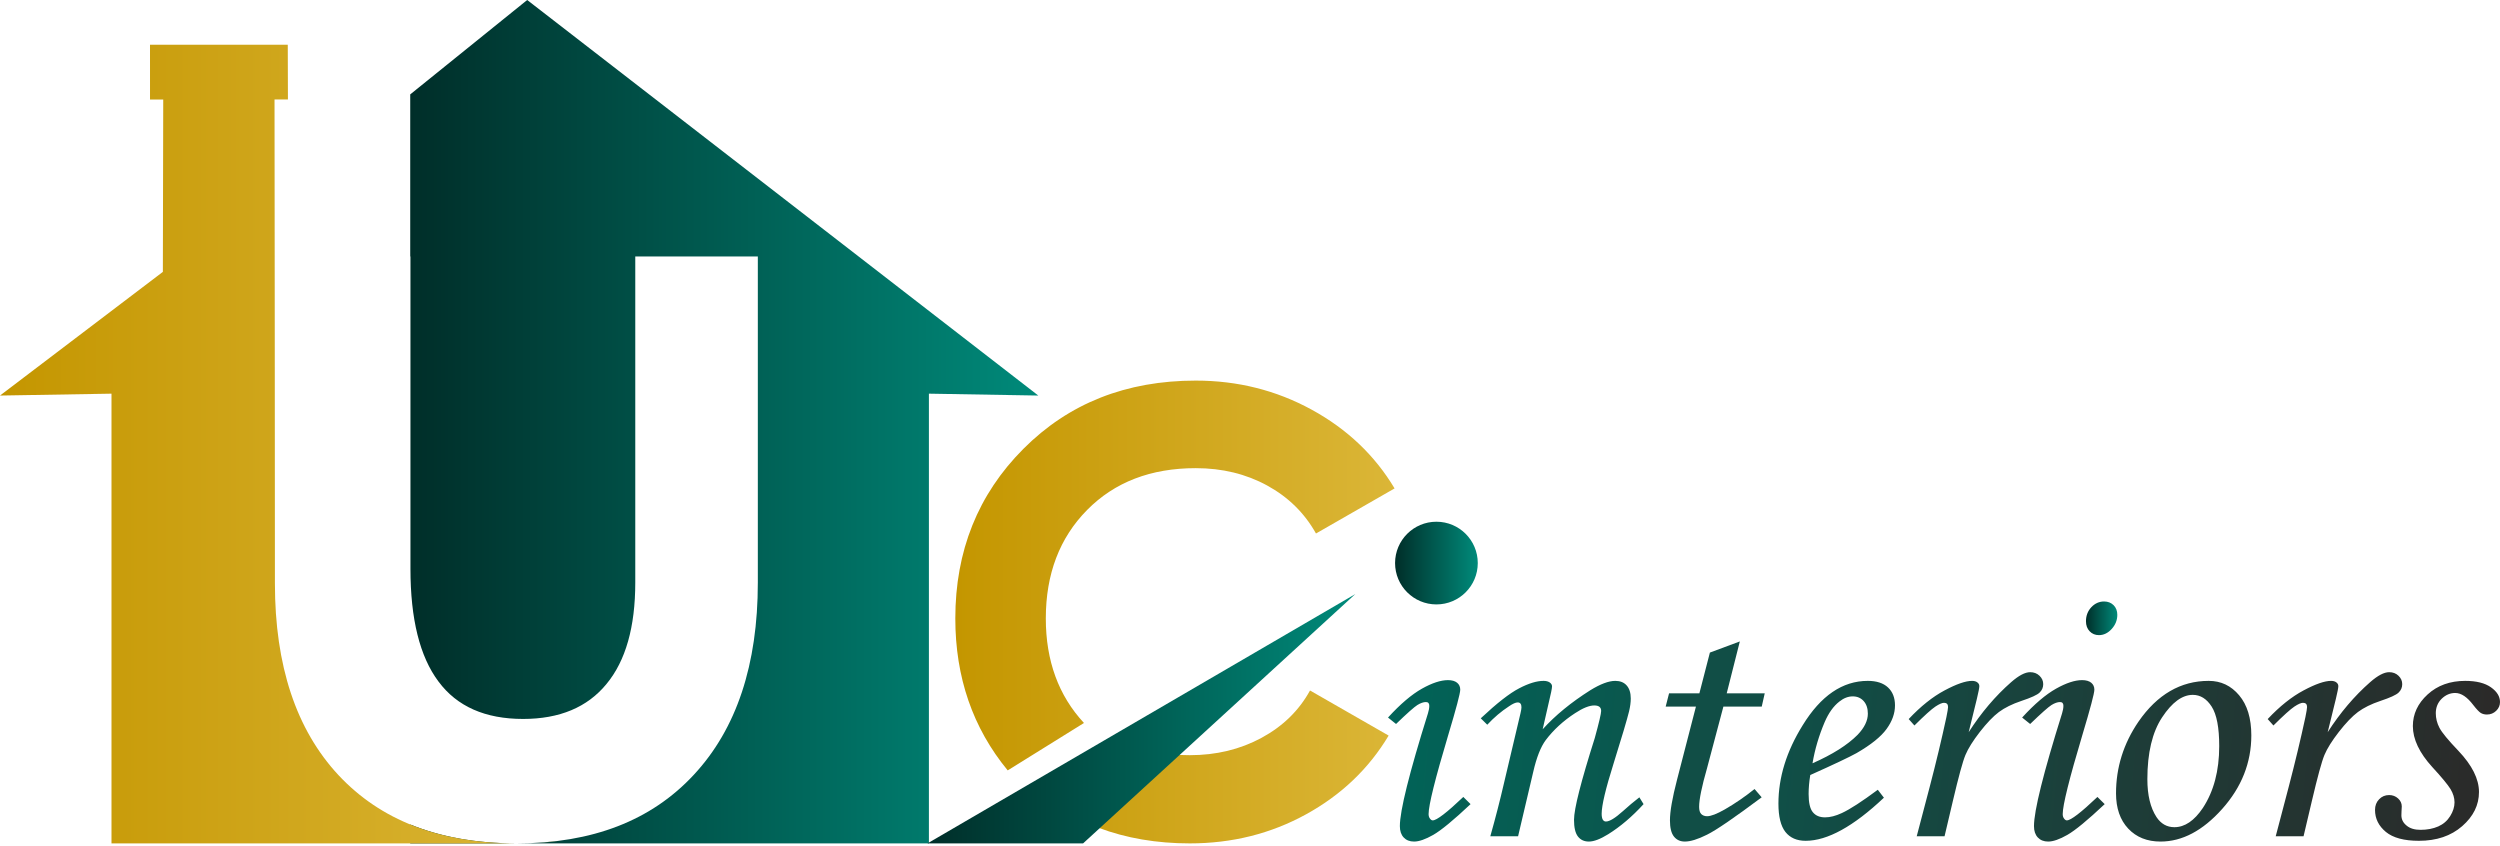 <svg width="700" height="237" viewBox="0 0 700 237" fill="none" xmlns="http://www.w3.org/2000/svg">
<path fill-rule="evenodd" clip-rule="evenodd" d="M147.616 0.001L290.725 110.754L260.094 110.226V236.15H144.697C133.431 236.15 123.488 234.385 114.862 230.853V236.15H144.697C165.87 236.15 182.421 229.743 194.315 216.892C206.246 204.041 212.192 186.094 212.192 163.126V71.817H177.877V163.126C177.877 175.565 175.188 185.044 169.809 191.526C164.469 198.046 156.667 201.305 146.478 201.305C135.872 201.305 127.956 197.82 122.767 190.814C117.541 183.845 114.927 173.317 114.927 159.266V71.817H114.863V26.429L147.616 0V0.001Z" fill="url(#paint0_linear_206_90)"/>
<path fill-rule="evenodd" clip-rule="evenodd" d="M76.867 27.857L80.619 27.853L80.575 12.526L42.001 12.522L42.004 27.863L45.706 27.865L45.601 76.126L0 110.754L31.218 110.226V236.15H142.861L144.008 236.147C122.941 236.011 106.542 229.644 94.778 217.042C82.922 204.303 76.976 186.394 76.976 163.351C76.976 118.176 76.906 73.025 76.868 27.858L76.867 27.857ZM150.041 236.008C152.371 235.902 154.592 235.723 156.424 235.435C154.349 235.699 152.221 235.89 150.041 236.008Z" fill="url(#paint1_linear_206_90)"/>
<path d="M333.146 236.151C323.865 236.151 315.355 234.696 307.613 231.789L328.131 211.233C329.757 211.378 331.429 211.451 333.146 211.451C340.544 211.451 347.233 209.835 353.213 206.603C359.194 203.371 363.725 198.949 366.807 193.338L388.818 205.962C383.269 215.232 375.562 222.582 365.699 228.009C355.834 233.437 344.984 236.151 333.146 236.151H333.146ZM282.159 215.709C272.38 203.828 267.489 189.648 267.489 173.164C267.489 154.259 273.84 138.433 286.54 125.687C299.24 112.94 315.331 106.567 334.813 106.567C346.527 106.567 357.347 109.282 367.273 114.709C377.198 120.137 384.936 127.486 390.484 136.756L368.474 149.38C365.269 143.647 360.707 139.164 354.788 135.932C348.87 132.701 342.21 131.084 334.813 131.084C322.237 131.084 312.094 134.987 304.388 142.794C296.682 150.599 292.828 160.724 292.828 173.164C292.828 185.006 296.389 194.763 303.51 202.435L282.159 215.709V215.709Z" fill="url(#paint2_linear_206_90)"/>
<path d="M402.199 169.238C408.593 169.238 413.777 164.055 413.777 157.66C413.777 151.266 408.593 146.083 402.199 146.083C395.805 146.083 390.621 151.266 390.621 157.66C390.621 164.055 395.805 169.238 402.199 169.238Z" fill="url(#paint3_linear_206_90)"/>
<path fill-rule="evenodd" clip-rule="evenodd" d="M259.694 236.15H303.261L379.481 166.343L259.694 236.15Z" fill="url(#paint4_linear_206_90)"/>
<path d="M690.262 190.645C693.365 190.645 695.772 191.245 697.467 192.445C699.162 193.645 700 195.021 700 196.573C700 197.508 699.644 198.338 698.93 199.026C698.217 199.714 697.36 200.067 696.344 200.067C695.685 200.067 695.113 199.926 694.613 199.625C694.133 199.326 693.436 198.585 692.527 197.42C690.815 195.161 689.139 194.032 687.462 194.032C686.034 194.032 684.768 194.58 683.663 195.656C682.574 196.732 682.022 198.091 682.022 199.696C682.022 201.108 682.361 202.484 683.056 203.807C683.752 205.13 685.517 207.265 688.336 210.212C692.188 214.269 694.114 218.115 694.114 221.768C694.114 225.403 692.544 228.596 689.405 231.33C686.266 234.066 682.236 235.424 677.295 235.424C673.14 235.424 670.054 234.595 668.038 232.936C666.023 231.26 665.007 229.214 665.007 226.779C665.007 225.579 665.381 224.591 666.148 223.798C666.915 223.003 667.843 222.615 668.966 222.615C669.929 222.615 670.767 222.933 671.464 223.567C672.159 224.203 672.497 224.944 672.497 225.808C672.497 226.161 672.48 226.602 672.426 227.149C672.409 227.59 672.391 227.979 672.391 228.278C672.391 229.425 672.872 230.378 673.853 231.171C674.798 231.965 676.101 232.354 677.741 232.354C679.614 232.354 681.273 232.036 682.718 231.401C684.145 230.766 685.25 229.796 686.053 228.508C686.856 227.22 687.266 225.932 687.266 224.662C687.266 223.427 686.891 222.192 686.142 220.939C685.375 219.704 683.699 217.657 681.059 214.799C677.421 210.812 675.601 206.966 675.601 203.296C675.601 199.926 676.975 196.962 679.739 194.439C682.503 191.916 686 190.645 690.262 190.645H690.262ZM644.995 234.154H637.2L640.857 220.251C642.64 213.423 644.192 206.948 645.512 200.808C645.815 199.291 645.976 198.356 645.976 197.968C645.976 197.173 645.602 196.785 644.834 196.785C644.299 196.785 643.497 197.138 642.427 197.844C641.339 198.568 639.377 200.332 636.559 203.137L634.954 201.337C638.306 197.773 641.659 195.092 645.013 193.31C648.348 191.528 650.916 190.645 652.7 190.645C653.324 190.645 653.824 190.786 654.18 191.069C654.555 191.351 654.733 191.704 654.733 192.127C654.733 192.586 654.501 193.768 654.037 195.709L651.755 205.007C655.268 199.538 659.228 194.88 663.65 190.998C665.773 189.145 667.539 188.21 668.966 188.21C670.018 188.21 670.892 188.545 671.587 189.216C672.283 189.886 672.622 190.663 672.622 191.562C672.622 192.497 672.283 193.274 671.605 193.926C670.927 194.579 669.233 195.356 666.522 196.255C663.936 197.12 661.849 198.161 660.226 199.36C658.603 200.578 656.838 202.43 654.894 204.918C652.967 207.405 651.611 209.558 650.845 211.393C650.078 213.228 648.919 217.498 647.349 224.166L644.995 234.152V234.154ZM613.979 194.562C611.018 194.562 608.165 196.663 605.4 200.844C602.635 205.025 601.262 210.812 601.262 218.17C601.262 222.651 602.118 226.179 603.812 228.773C605.061 230.661 606.738 231.614 608.824 231.614C611.732 231.614 614.389 229.814 616.797 226.232C619.846 221.592 621.381 215.823 621.381 208.924C621.381 203.755 620.685 200.068 619.276 197.862C617.867 195.657 616.102 194.562 613.979 194.562V194.562ZM618.438 190.645C621.862 190.645 624.698 191.986 626.964 194.686C629.229 197.368 630.37 201.108 630.37 205.907C630.37 213.547 627.642 220.428 622.202 226.514C616.761 232.601 611.018 235.636 604.936 235.636C601.209 235.636 598.194 234.436 595.912 232.019C593.628 229.602 592.487 226.303 592.487 222.139C592.487 214.905 594.573 208.218 598.765 202.079C604.027 194.457 610.591 190.645 618.438 190.645V190.645ZM568.445 202.714L566.197 200.914C569.657 197.121 572.832 194.439 575.686 192.833C578.539 191.228 580.984 190.434 582.981 190.434C584.087 190.434 584.943 190.681 585.531 191.157C586.12 191.634 586.423 192.286 586.423 193.116C586.423 194.104 585.299 198.356 583.052 205.836C579.396 218.063 577.559 225.439 577.559 227.944C577.559 228.455 577.683 228.861 577.933 229.196C578.183 229.531 578.432 229.708 578.718 229.708C579.824 229.708 582.678 227.52 587.279 223.145L589.313 225.156C584.55 229.637 581.055 232.513 578.861 233.766C576.667 235.019 574.883 235.637 573.492 235.637C572.262 235.637 571.299 235.248 570.585 234.489C569.872 233.731 569.515 232.672 569.515 231.314C569.515 227.009 572.137 216.475 577.38 199.732C577.63 198.938 577.755 198.233 577.755 197.615C577.755 196.927 577.435 196.574 576.81 196.574C576.115 196.574 575.313 196.856 574.42 197.403C573.529 197.968 571.531 199.732 568.446 202.714H568.445ZM544.474 234.154H536.68L540.336 220.251C542.12 213.423 543.671 206.948 544.991 200.808C545.294 199.291 545.455 198.356 545.455 197.968C545.455 197.173 545.081 196.785 544.313 196.785C543.778 196.785 542.976 197.138 541.906 197.844C540.818 198.568 538.856 200.332 536.038 203.137L534.433 201.337C537.785 197.773 541.139 195.092 544.491 193.31C547.827 191.528 550.396 190.645 552.179 190.645C552.803 190.645 553.303 190.786 553.659 191.069C554.033 191.351 554.212 191.704 554.212 192.127C554.212 192.586 553.98 193.768 553.516 195.709L551.233 205.007C554.747 199.538 558.706 194.88 563.13 190.998C565.252 189.145 567.018 188.21 568.445 188.21C569.497 188.21 570.371 188.545 571.066 189.216C571.762 189.886 572.101 190.663 572.101 191.562C572.101 192.497 571.762 193.274 571.084 193.926C570.406 194.579 568.712 195.356 566.001 196.255C563.415 197.12 561.329 198.161 559.705 199.36C558.082 200.578 556.317 202.43 554.373 204.918C552.446 207.405 551.091 209.558 550.324 211.393C549.557 213.228 548.398 217.498 546.828 224.166L544.475 234.152L544.474 234.154ZM507.5 213.723C513.101 211.253 517.31 208.589 520.128 205.748C522.037 203.755 522.999 201.779 522.999 199.82C522.999 198.356 522.607 197.174 521.822 196.292C521.038 195.427 520.021 194.986 518.773 194.986C517.488 194.986 516.24 195.462 515.027 196.433C513.387 197.703 512.013 199.626 510.908 202.185C509.302 205.96 508.161 209.807 507.501 213.723H507.5ZM525.782 221.133L527.494 223.357C518.969 231.402 511.674 235.424 505.575 235.424C503.113 235.424 501.223 234.595 499.921 232.954C498.619 231.295 497.959 228.65 497.959 225.015C497.959 217.658 500.224 210.353 504.754 203.067C509.837 194.792 515.901 190.645 522.982 190.645C525.444 190.645 527.334 191.263 528.636 192.481C529.938 193.698 530.598 195.374 530.598 197.508C530.598 199.749 529.814 201.937 528.244 204.107C526.675 206.277 523.874 208.536 519.843 210.864C517.81 211.994 513.493 214.04 506.876 217.005C506.573 218.857 506.413 220.621 506.413 222.315C506.413 224.75 506.805 226.462 507.59 227.414C508.376 228.384 509.517 228.861 511.015 228.861C512.441 228.861 513.994 228.455 515.705 227.661C518.006 226.602 521.36 224.414 525.782 221.133L525.782 221.133ZM416.432 202.925L414.613 201.126C419.107 196.909 422.692 194.104 425.368 192.727C428.025 191.334 430.307 190.645 432.199 190.645C432.947 190.645 433.518 190.805 433.946 191.104C434.357 191.404 434.57 191.757 434.57 192.181C434.57 192.48 434.481 193.027 434.321 193.803L431.949 204.195C435.481 200.296 439.921 196.662 445.272 193.274C448.107 191.527 450.444 190.645 452.282 190.645C453.637 190.645 454.707 191.068 455.456 191.915C456.223 192.762 456.616 193.997 456.616 195.585C456.616 196.661 456.455 197.861 456.134 199.202C455.581 201.443 454.136 206.33 451.782 213.846C449.57 220.868 448.465 225.543 448.465 227.854C448.465 228.578 448.572 229.125 448.768 229.478C448.982 229.849 449.284 230.024 449.659 230.024C450.676 230.024 452.264 229.054 454.422 227.113C455.955 225.72 457.489 224.432 459.023 223.25L460.2 225.155C457.007 228.649 453.709 231.454 450.284 233.589C448.09 234.947 446.306 235.635 444.88 235.635C443.56 235.635 442.543 235.159 441.811 234.206C441.081 233.254 440.724 231.7 440.724 229.548C440.724 226.478 442.668 218.856 446.538 206.647C447.733 202.307 448.322 199.784 448.322 199.061C448.322 198.037 447.679 197.526 446.396 197.526C445.004 197.526 443.202 198.249 441.009 199.696C437.727 201.831 434.998 204.336 432.805 207.23C431.413 209.1 430.236 212.064 429.308 216.122L425.064 234.154H417.287C418.749 228.985 420.016 224.044 421.104 219.333L425.741 199.696C425.919 198.92 426.009 198.373 426.009 198.038C426.009 197.138 425.652 196.679 424.957 196.679C424.387 196.679 423.583 197.033 422.531 197.756C420.355 199.167 418.321 200.896 416.431 202.925L416.432 202.925ZM390.892 202.714L388.644 200.914C392.104 197.121 395.279 194.44 398.133 192.834C400.987 191.228 403.43 190.435 405.428 190.435C406.534 190.435 407.389 190.681 407.978 191.158C408.567 191.634 408.869 192.287 408.869 193.117C408.869 194.105 407.746 198.357 405.499 205.837C401.842 218.064 400.005 225.439 400.005 227.944C400.005 228.455 400.13 228.861 400.38 229.196C400.63 229.532 400.879 229.708 401.165 229.708C402.271 229.708 405.125 227.52 409.726 223.145L411.759 225.157C406.997 229.638 403.502 232.514 401.308 233.767C399.114 235.019 397.33 235.637 395.939 235.637C394.708 235.637 393.745 235.249 393.032 234.49C392.319 233.731 391.962 232.673 391.962 231.314C391.962 227.009 394.583 216.476 399.827 199.732C400.077 198.939 400.202 198.233 400.202 197.615C400.202 196.927 399.881 196.574 399.257 196.574C398.562 196.574 397.759 196.857 396.867 197.403C395.975 197.969 393.977 199.732 390.893 202.714H390.892Z" fill="url(#paint5_linear_206_90)"/>
<path fill-rule="evenodd" clip-rule="evenodd" d="M589.155 168.415C590.226 168.415 591.117 168.768 591.813 169.456C592.508 170.162 592.847 171.061 592.847 172.155C592.847 173.655 592.312 174.978 591.26 176.125C590.207 177.272 589.03 177.836 587.71 177.836C586.676 177.836 585.802 177.483 585.106 176.76C584.411 176.037 584.072 175.102 584.072 173.937C584.072 172.403 584.571 171.097 585.57 170.02C586.586 168.944 587.782 168.415 589.155 168.415H589.155Z" fill="url(#paint6_linear_206_90)"/>
<path d="M478.769 182.723L487.152 179.6L483.478 194.138H494.126L493.287 197.843H482.55L477.984 215.045C476.487 220.25 475.755 223.884 475.755 225.913C475.755 226.848 475.951 227.518 476.343 227.924C476.754 228.33 477.289 228.542 477.984 228.542C479.072 228.542 480.713 227.907 482.942 226.637C485.85 224.961 488.632 223.055 491.272 220.921L493.269 223.249C485.636 228.948 480.552 232.441 477.967 233.711C475.398 235 473.329 235.635 471.759 235.635C470.475 235.635 469.459 235.176 468.71 234.241C467.961 233.306 467.586 231.806 467.586 229.706C467.586 227.219 468.245 223.443 469.565 218.344L474.862 197.843H466.39L467.336 194.138H475.825L478.768 182.723L478.769 182.723Z" fill="#114E46"/>
<defs>
<linearGradient id="paint0_linear_206_90" x1="114.863" y1="118.072" x2="290.725" y2="118.072" gradientUnits="userSpaceOnUse">
<stop stop-color="#002E29"/>
<stop offset="1" stop-color="#008A7A"/>
</linearGradient>
<linearGradient id="paint1_linear_206_90" x1="-0.003" y1="124.337" x2="156.426" y2="124.337" gradientUnits="userSpaceOnUse">
<stop stop-color="#C49600"/>
<stop offset="1" stop-color="#DBB637"/>
</linearGradient>
<linearGradient id="paint2_linear_206_90" x1="267.487" y1="171.359" x2="390.486" y2="171.359" gradientUnits="userSpaceOnUse">
<stop stop-color="#C49600"/>
<stop offset="1" stop-color="#DBB637"/>
</linearGradient>
<linearGradient id="paint3_linear_206_90" x1="390.621" y1="157.66" x2="413.777" y2="157.66" gradientUnits="userSpaceOnUse">
<stop stop-color="#002E29"/>
<stop offset="1" stop-color="#008A7A"/>
</linearGradient>
<linearGradient id="paint4_linear_206_90" x1="259.695" y1="201.246" x2="379.481" y2="201.246" gradientUnits="userSpaceOnUse">
<stop stop-color="#002E29"/>
<stop offset="1" stop-color="#008A7A"/>
</linearGradient>
<linearGradient id="paint5_linear_206_90" x1="695.353" y1="227.646" x2="381.953" y2="199.916" gradientUnits="userSpaceOnUse">
<stop stop-color="#2B2A29"/>
<stop offset="1" stop-color="#006559"/>
</linearGradient>
<linearGradient id="paint6_linear_206_90" x1="584.072" y1="173.126" x2="592.847" y2="173.126" gradientUnits="userSpaceOnUse">
<stop stop-color="#002E29"/>
<stop offset="1" stop-color="#008A7A"/>
</linearGradient>
</defs>
</svg>
